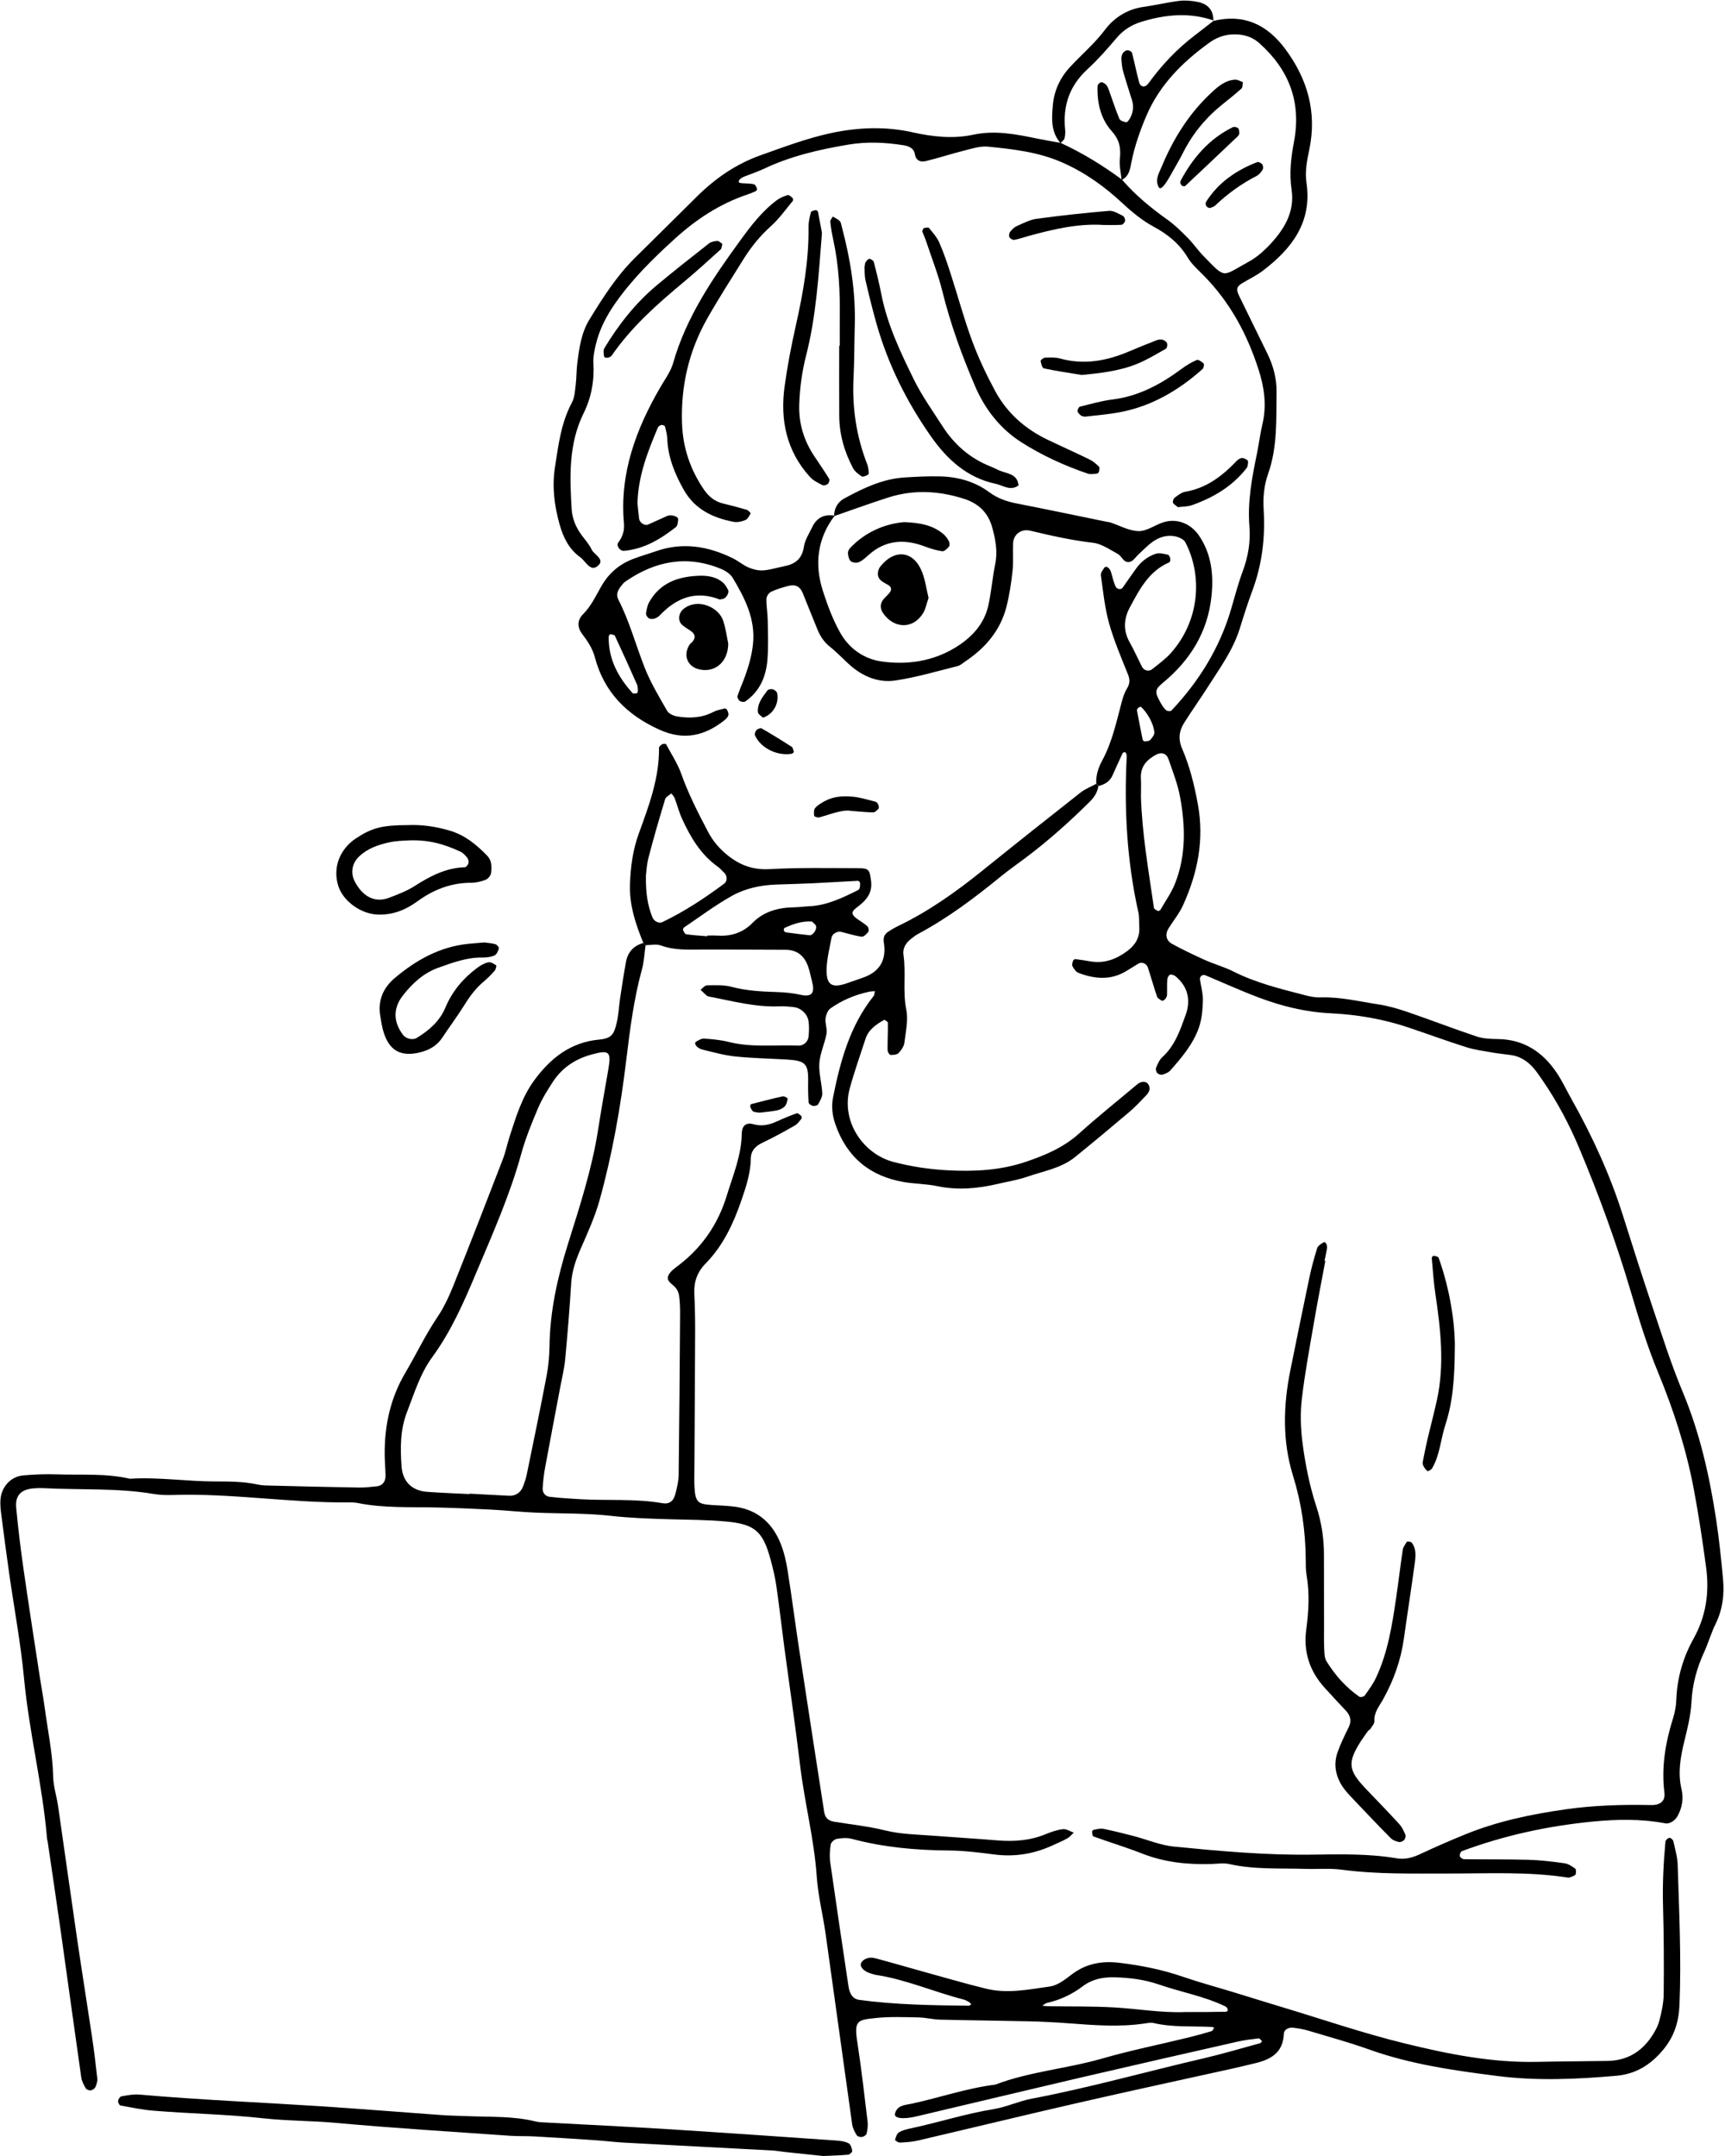 <?xml version="1.0" encoding="UTF-8"?>
<!DOCTYPE svg PUBLIC '-//W3C//DTD SVG 1.0//EN'
          'http://www.w3.org/TR/2001/REC-SVG-20010904/DTD/svg10.dtd'>
<svg data-name="レイヤー 2" height="761" preserveAspectRatio="xMidYMid meet" version="1.0" viewBox="-0.0 -0.2 608.6 760.8" width="609" xmlns="http://www.w3.org/2000/svg" xmlns:xlink="http://www.w3.org/1999/xlink" zoomAndPan="magnify"
><g data-name="ビジネスイラスト女性 画像"
  ><g id="change1_1"
    ><path d="M428.13,7.19c10.74-2.62,18.94,1.27,25.33,9.83,7.92,10.61,11.28,22.36,8.55,35.49-.81,3.9-1.6,7.77-1.01,11.74,2.06,13.93-5.15,23.28-15.38,31.07-2.27,1.73-4.92,2.97-7.38,4.46-1.93,1.17-2.12,2.18-.99,4.47,3.32,6.77,6.61,13.55,9.94,20.31,2.11,4.27,3.31,8.89,3.25,13.53-.13,9.67.35,19.47-2.95,28.82-1.47,4.16-1.87,8.38-1.6,12.73.59,9.8-.54,19.35-3.99,28.6-1.63,4.37-3.04,8.83-4.42,13.29-2.38,7.67-7.07,14.06-11.31,20.71-2.71,4.24-5.63,8.34-8.32,12.6-1.81,2.86-2.21,5.75-.73,9.17,2.69,6.26,4.31,12.81,5.55,19.61,2.3,12.63-.09,24.24-5.21,35.57-1.31,2.91-3.42,5.46-5.12,8.19-1.31,2.12-.96,4.31,1.28,5.53,3.77,2.06,7.65,3.91,11.57,5.67,3.27,1.46,6.79,2.42,9.98,4.03,8.1,4.08,16.82,6.18,25.5,8.43,1.72.45,3.55.79,5.32.73,6.92-.24,13.59,1.43,20.33,2.45,3.53.53,7.02,1.55,10.41,2.71,8.14,2.79,16.17,5.91,24.34,8.63,2.31.77,4.92.87,7.4.9,9.08.1,15.76,4.44,20.7,11.68,2.02,2.95,3.53,6.24,5.29,9.37,7.42,13.17,13.69,26.83,18.25,41.27,3.35,10.62,6.72,21.23,10.27,31.78,3.44,10.21,6.67,20.52,10.82,30.45,6.02,14.4,9.4,29.4,11.75,44.7,1.09,7.1,1.82,14.25,2.48,21.4.5,5.43-.16,10.7-2.63,15.73-1.58,3.21-2.55,6.72-4.05,9.98-2.59,5.61-4.15,11.37-4.47,17.61-.24,4.61-1.38,9.22-2.49,13.74-1.39,5.65-2.38,11.21-1.01,17.03.76,3.22.24,6.42-1.37,9.4-.85,1.57-2.76,2.92-4.35,2.62-8.55-1.62-17.15-1.45-25.75-.61-15.79,1.55-31.2,4.89-46.09,10.44-.42.16-.83,1.23-.7,1.73.12.48.96,1.08,1.49,1.09,7.55.11,15.11,0,22.66.21,4.29.12,8.58.64,12.83,1.23,1.33.18,2.61,1.09,3.76,1.89.35.24.26,1.24.2,1.88-.02.26-.47.56-.79.69-.65.26-1.37.68-2,.59-13.94-2.17-27.98-1.41-41.99-1.43-12.59-.02-25.17.33-37.72-1.34-4.25-.57-8.62-.17-12.93-.3-8.97-.28-17.98.3-26.85-1.7-2.04-.46-4.28-.08-6.42-.02-8.33.25-16.46-.59-24.32-3.67-5.67-2.22-11.51-3.99-17.24-6.06-.34-.12-.43-1.15-.47-1.77-.01-.21.49-.59.8-.64,1.05-.17,2.17-.48,3.18-.27,3.51.72,6.99,1.58,10.45,2.48,4.86,1.26,9.63,3.32,14.57,3.8,16.08,1.58,32.18,3.04,48.37,2.83,10.08-.13,20.15-.4,30.15,1.29,2.95.5,5.63-.24,8.33-1.51,5.2-2.44,10.48-4.74,15.8-6.91,11.39-4.65,23.29-7.13,35.46-8.86,10.03-1.43,20.03-1.72,30.11-1.51,3.32.07,5.14-1.4,4.78-4.35-1.13-9.11.39-17.82,3.1-26.45.64-2.04,1.03-4.22,1.1-6.35.28-7.71,2.38-14.93,6.1-21.59,4.4-7.89,5.6-16.28,4.43-25.03-1.24-9.26-2.62-18.51-4.35-27.68-2.67-14.15-7.05-27.77-12.57-41.11-3.84-9.28-6.82-18.94-9.66-28.59-5.09-17.25-11.25-34.08-18.21-50.65-3.5-8.33-7.67-16.22-12.76-23.66-1.01-1.48-2.01-2.99-3.16-4.36-2.14-2.55-4.78-4.35-8.16-4.84-2.13-.31-4.29-.49-6.41-.86-3.17-.56-6.4-.97-9.45-1.94-6.85-2.16-13.59-4.65-20.4-6.94-8.92-3-18.17-4.56-27.49-5.01-8.78-.42-17.07-2.46-25.17-5.51-6.38-2.4-12.6-5.23-18.89-7.87-1.09-.46-2.13.35-1.96,1.53.36,2.48,1.1,4.97,1.02,7.44-.1,3.19-.38,6.52-1.42,9.5-2.04,5.82-6.04,10.52-10.08,15.1-.66.75-1.8,1.2-2.81,1.48-.54.15-1.46-.18-1.84-.61-.38-.43-.57-1.38-.35-1.89.56-1.3,1.15-2.75,2.17-3.67,4.48-4.05,6.32-9.56,8.25-14.92,1.85-5.13.86-9.96-3.58-13.63-.5-.41-1.42-.73-1.96-.54-.47.16-.9,1.08-.95,1.69-.13,1.79-.02,3.59-.08,5.38-.04,1.22-1.38,2.49-2.02,2.01-.53-.4-1.31-.76-1.49-1.3-1.15-3.39-2.14-6.84-3.22-10.25-.47-1.48-2.12-2.18-3.38-1.45-1.55.9-3.05,1.91-4.6,2.81-5.44,3.16-11.03,2.57-16.58.44-.88-.34-1.58-1.42-2.09-2.32-.26-.47,0-1.3.19-1.92.08-.27.56-.64.81-.61,1.78.22,3.55.51,5.32.81,4.96.85,9.22-.81,13.1-3.72,2.75-2.06,4.37-4.73,4.16-8.3-.11-1.79.05-3.64-.34-5.38-4.03-18.01-5.02-36.24-4.11-54.62.02-.35,0-.73-.09-1.07-.07-.27-.26-.68-.44-.71-.29-.04-.8.1-.9.32-1.22,2.59-2.38,5.22-3.56,7.83-.97,2.15-2.74,3.24-4.96,3.75-.26-.25-.52-.51-.78-.77-.18-2.97.73-5.7,2.11-8.25,3.46-6.39,4.96-13.42,6.8-20.34.45-1.7.96-3.46,1.87-4.93,1.05-1.7,1.19-3.11.44-4.98-2.38-5.99-4.97-11.95-6.7-18.14-1.53-5.49-2.1-11.26-2.9-16.93-.12-.84.67-1.9,1.25-2.71.54-.76,1.78-.01,2.27,1.4.35,1.02.57,2.08.88,3.11.21.68.46,1.36.73,2.02.44,1.08,1.93,1.42,2.54.57,1.66-2.33,3.25-4.71,4.94-7.01,1.75-2.38,4.1-4.12,6.86-5.01,1.21-.39,2.75.06,4.1.34.92.2,1.29,2.41.5,2.75-7.14,3.08-10.44,9.54-13.83,15.83-2.15,3.98-2.45,8.15-.08,12.33,1.59,2.81,2.88,5.78,4.36,8.65.72,1.4,2.46,1.8,3.63.84,2.22-1.82,4.62-3.5,6.51-5.63,10.36-11.59,11.22-27.48,5.16-39.13-.54-1.04-2.23-1.81-3.53-2.09-2.95-.64-5.75.27-8.14,2-1.73,1.26-3.22,2.85-4.81,4.3-1.29,1.18-2.3,3.23-4.31,2.67-1.18-.33-1.87-2.14-3.06-2.78-2.82-1.52-5.7-3.58-8.73-3.93-7.53-.87-14.84-2.52-22.18-4.27-3.16-.75-5.9,1.29-6.03,4.41-.14,3.23.15,6.49-.19,9.69-.46,4.26-1.09,8.53-2.14,12.68-2.13,8.41-7.44,14.6-14.54,19.35-.89.6-1.75,1.41-2.74,1.66-7.31,1.81-14.58,3.99-22,5.08-5.85.86-11.34-1.36-15.87-5.34-2.43-2.13-4.62-4.55-7.15-6.55-2.07-1.64-3.41-3.66-4.38-6-1.77-4.31-3.49-8.64-5.24-12.95-.96-2.35-2.56-3.2-5.15-2.52-2.08.55-4.17,1.16-6.09,2.09-.78.38-1.58,1.64-1.59,2.52-.05,2.49.44,4.99.47,7.5.07,4.66.27,9.35-.11,13.99-.49,5.9-2.7,11.12-7.81,14.65-.43.29-1.45.17-1.91-.15-.48-.34-1-1.29-.84-1.76.78-2.37,1.82-4.65,2.67-7.01,1.34-3.71,2.41-7.45,2.81-11.45.88-8.81-2.9-16.09-7.15-23.22-.84-1.41-2.6-2.55-4.19-3.21-12.02-4.95-23.18-2.76-33.63,4.43-.58.4-1.08.96-1.51,1.53-1.13,1.46-2.03,3-1.05,4.91,3.95,7.69,6.15,16.06,9.31,24.05,2.09,5.3,5.07,10.26,7.93,15.22.59,1.03,2.3,1.77,3.61,1.97,4.31.69,8.58.52,12.61-1.58,1.25-.65,2.7-.91,4.08-1.26.24-.06.74.27.85.53.26.59.59,1.31.44,1.86-.17.63-.73,1.25-1.27,1.68-6.97,5.57-14.31,7.36-22.96,3.47-11.54-5.18-19.6-13.21-22.87-25.51-.87-3.28-2.59-5.78-4.53-8.36-1.74-2.31-1.73-4.85.3-6.88,2.88-2.88,4.52-6.46,6.46-9.86,2.6-4.58,6.31-7.79,11.17-9.66,2.68-1.03,5.45-1.81,8.16-2.76,9.44-3.3,18.43-1.77,27.14,2.51,1.93.95,3.61,2.43,5.57,3.26,1.59.67,3.45,1.12,5.15,1,2.48-.18,4.91-.99,7.38-1.46,3.87-.74,6.31-2.61,6.95-6.87.36-2.39,1.84-4.64,2.92-6.9,1.59-3.36,4.27-4.72,7.94-4.08-6.12,8.1-7.18,17.1-4.16,26.53,1.63,5.09,3.54,10.21,6.16,14.84,3.11,5.5,8.31,9.2,14.57,10.08,9.07,1.28,18.05-.05,25.97-4.87,5.58-3.39,10.18-8.12,11.69-14.83,1.09-4.87,1.46-9.91,2.46-14.8.9-4.41.06-8.59-1.06-12.74-1.41-5.21-4.78-8.52-10.06-10.19-8.82-2.8-17.63-3.27-26.47-.48-6.49,2.05-12.87,4.41-19.31,6.63.04-2.74,1.23-4.95,3.59-6.23,6.64-3.61,13.45-6.9,21.17-7.41,4.29-.28,8.6-.5,12.9-.38,6.23.18,12.11,1.86,17.17,5.61,2.99,2.21,6.28,3.29,9.87,3.99,10.56,2.05,21.09,4.28,31.64,6.43.35.07.72.07,1.06.18,3.38,1.1,6.76,3.06,10.15,3.09,2.99.03,5.92-2.33,9-3.21,4.67-1.33,9.4.62,12.22,4.74,4.51,6.59,5.25,14.07,4.42,21.67-1.35,12.39-7.42,22.27-16.95,30.18-3.12,2.59-3.16,3.33-.93,7.29.52.93,1.13,1.87,1.91,2.56.38.34,1.56.41,1.85.1,9.75-10.33,17.05-22.11,21.07-35.81,1.31-4.48,2.49-9.01,4.11-13.37,1.92-5.15,2.79-10.43,2.35-15.84-.71-8.73.91-17.16,2.65-25.61.72-3.51,1.15-7.09,1.97-10.58,1.54-6.53.6-12.93-1.38-19.09-3.99-12.44-10.05-23.77-19.34-33.18-2.01-2.04-4.26-4-5.7-6.42-2.89-4.84-7.07-8.19-11.82-10.75-4.18-2.26-7.71-5.16-11.15-8.36-6.33-5.9-13.24-10.87-21.3-14.41-8.44-3.71-17.31-4.69-26.22-5.58-2.75-.27-5.67.71-8.45,1.41-4.53,1.13-8.97,2.6-13.5,3.7-1.87.45-3.46-.15-3.85-2.53-.35-2.1-2.25-2.8-3.97-3.07-6.42-1.02-12.91-1.32-19.34-.25-10.29,1.72-20.44,4.04-29.95,8.55-2.27,1.07-4.67,1.85-7.01,2.78-1.55.62-2.37,1.79-1.61,2.13.59.26,1.34.18,2.02.24,1.06.1,2.17.03,3.16.35.47.15.77.99,1.01,1.57.08.19-.21.71-.45.83-.97.45-1.97.85-2.98,1.19-9.71,3.26-18.05,8.76-25.58,15.6-7.73,7.02-15.14,14.31-21.14,22.93-3.11,4.47-5.55,9.24-6.79,14.55-.48,2.06-.94,4.23-.82,6.31.38,6.25-.72,12.25-3.45,17.78-5.33,10.83-4.91,22.27-4.23,33.78.2,3.3,1.42,6.29,3.34,8.98,1.25,1.75,2.81,3.37,3.69,5.29.89,1.96,5.2,3.64,1.93,6.03-2.48,1.81-4.07-1.95-5.96-3.3-3.99-2.83-6.02-7.1-7.28-11.65-1.83-6.6-2.68-13.18-1.59-20.18,1.21-7.85,2.16-15.59,5.98-22.74.97-1.81,1.06-4.15,1.33-6.27.31-2.49.24-5.03.55-7.52.67-5.35,1.4-10.77,4.28-15.46,4.69-7.65,9.51-15.25,15.93-21.63,7.38-7.33,14.78-14.66,22.19-21.96,6.47-6.37,13.71-11.35,22.44-14.45,8.14-2.88,16.19-5.94,24.64-7.76,9.58-2.06,19.3-2.43,28.87-.29,7.14,1.6,14.27,2.37,21.36.86,7.68-1.64,14.98-.22,22.38,1.31,2.8.58,5.63,1.04,8.44,1.55l.15.05c7.64,3.55,14.81,7.91,21.57,12.93,4.69,5.43,10.16,9.95,16,14.1,2.59,1.84,4.91,4.12,7.16,6.39,2.01,2.03,3.63,4.44,5.63,6.48,8.04,8.24,6.3,7.27,16.03,1.95,2.48-1.36,4.75-3.28,6.73-5.31,5.4-5.55,9.54-11.92,8.32-20.05-.88-5.82-.19-11.41.86-17,2.61-13.93-1.74-25.3-12.16-34.64-2.88-2.58-6.13-3.36-9.9-3.14-3.02.17-5.69,1.34-7.95,2.98-9.39,6.8-17.45,14.82-22.11,25.73-2.25,5.28-4.14,10.66-5.26,16.32-.47,2.38-.79,5.05-3.48,6.32-.23-2.49-.87-5.02-.61-7.46.4-3.75-.09-6.69-2.84-9.74-3.94-4.38-5.25-10.07-5.03-15.98.02-.48.8-1.27,1.28-1.31.57-.05,1.32.44,1.76.92.47.5.73,1.22.97,1.89,1.22,3.36,2.3,6.77,3.67,10.06.28.67,1.58,1.11,2.46,1.24.38.06,1.03-.9,1.36-1.51,1.05-1.97,1.32-4.07.66-6.24-1.05-3.42-2.19-6.82-3.16-10.27-.38-1.36-.49-2.81-.58-4.23-.04-.69.09-1.5.45-2.06.33-.52,1.05-1.06,1.63-1.1.55-.04,1.53.46,1.65.9.91,3.42,1.57,6.91,2.49,10.34.49,1.83,2.13,2.07,3.25.53,4.67-6.43,10.04-12.16,16.37-16.98,2.27-1.73,4.51-3.49,6.76-5.24,0,0-.13.13-.13.13ZM402.57,280.86c.4,13.22,2.71,26.23,4.59,39.29.06.44.88.84,1.42,1.11.18.09.74-.18.88-.43,1.77-3.07,3.87-6.01,5.16-9.28,3.93-9.96,3.65-20.31,1.75-30.6-.83-4.52-2.57-8.89-4.07-13.26-.71-2.07-2.51-2.56-4.29-1.62-3.37,1.79-5.66,4.22-5.45,8.35.11,2.14.02,4.28.02,6.43ZM225.03,243.46c-.09-.7-.03-1.46-.31-2.08-2.56-5.77-5.15-11.52-7.82-17.23-.17-.37-1.1-.45-1.69-.52-.13-.02-.48.56-.49.87-.14,7.85,3.32,14.22,8.41,19.86.26.29,1.1.14,1.65.05.13-.02.17-.61.25-.94ZM402.54,249.17c-.31.13-.67.19-.9.4-.24.22-.52.62-.47.89.63,3.46,1.31,6.91,2.02,10.36.05.25.48.62.7.6.67-.06,1.55-.07,1.93-.49.69-.75,1.56-1.81,1.49-2.68-.22-3.04-2.5-7.03-4.77-9.08Z"
      /><path d="M227.74,333.35c-.41,2.84-.53,5.75-1.28,8.49-2.85,10.43-4.23,21.07-5.51,31.77-2.02,16.76-4.91,33.4-9.44,49.67-1.63,5.84-4.17,11.46-6.62,17.04-1.75,3.99-3.14,7.95-3.41,12.36-.55,8.95-1.29,17.9-2.12,26.83-.3,3.2-1.09,6.35-1.69,9.52-1.79,9.51-3.62,19.01-5.37,28.53-.45,2.45-.76,4.95-.89,7.44-.08,1.57.94,2.82,2.5,3,3.57.41,7.16.63,10.74.84,9.68.56,19.43-.27,29.06,1.41,2.45.43,3.96-.79,4.59-3.43.5-2.09,1.08-4.22,1.11-6.34.24-19.03.38-38.06.51-57.09.01-2.15-.08-4.32-.36-6.45-.13-.99-.64-2.08-1.31-2.83-1.14-1.3-3.37-2.23-2.46-4.24.67-1.47,2.32-2.58,3.7-3.64,8.26-6.35,13.85-14.54,16.88-24.45,2.2-7.19,5.2-14.17,5.31-21.9.04-2.61,1.32-4.17,4.16-3.36,3.01.85,5.64.19,8.33-1.04,2.27-1.04,4.59-2,6.95-2.83.38-.13,1.13.56,1.59,1,.17.17.15.81-.03,1.02-.68.82-1.34,1.78-2.23,2.28-3.74,2.12-7.5,4.23-11.39,6.06-2.53,1.19-4.13,2.79-4.18,5.65-.09,5.12-1.66,9.9-3.3,14.66-2.83,8.21-6.45,16.03-12.63,22.32-3,3.05-4.21,6.53-4.01,10.71.2,4.31.3,8.62.29,12.93-.05,16.16-.17,32.32-.26,48.49-.01,2.16-.08,4.32.01,6.47.25,5.88,1.41,6.32,6.2,6.65,2.87.2,5.76.23,8.6.67,7.83,1.22,12.9,5.98,15.71,13.14,1.17,2.98,1.89,6.18,2.39,9.35,1.46,9.21,2.65,18.47,4.05,27.7,2.91,19.16,5.88,38.31,8.85,57.46.32,2.09,1.46,3.1,3.51,3.44,6.01.97,12.1,1.61,17.98,3.06,5.67,1.4,11.4,1.44,17.12,1.88,7.52.58,15.06,1.03,22.58,1.65,5.82.47,11.48.07,16.95-2.19,1.97-.81,4.06-1.54,6.15-1.78,1.2-.14,2.53.78,3.8,1.23-.74.68-1.39,1.52-2.25,2.01-1.56.88-3.24,1.56-4.86,2.32-6.67,3.13-13.6,4.33-20.97,3.37-5.34-.69-10.72-1.36-16.09-1.4-11.56-.09-22.95-1.11-34.15-4.1-1.66-.45-3.58-.3-5.31,0-.84.15-2.04,1.2-2.16,1.98-.33,2.1-.45,4.31-.15,6.41,2.07,14.57,4.25,29.12,6.43,43.68.42,2.84,1.67,4.45,3.69,4.73,12.84,1.76,25.77,1.92,38.69,2.08.32,0,.64-.31.95-.47-.23-.26-.41-.61-.7-.77-.62-.36-1.26-.75-1.94-.93-10.42-2.66-20.34-7.08-31.05-8.72-.7-.11-1.38-.4-2.07-.6-2.23-.65-3.75-2.43-3.09-3.65.7-1.3,2.67-2.19,4.7-1.67,5.21,1.34,10.38,2.88,15.57,4.32,7.94,2.19,15.85,4.53,23.85,6.49,7.51,1.84,15.06.25,22.49-.79,2.64-.37,5.24-2.35,7.47-4.08,5.18-4.02,10.78-5.05,17.24-4.26,7.53.93,14.85,2.37,22.03,4.84,6.11,2.1,12.37,3.78,18.56,5.67,5.49,1.68,10.97,3.41,16.47,5.06,14.44,4.35,28.75,9.26,43.37,12.84,15.33,3.76,30.88,6.88,46.85,6.53,8.27-.18,16.54-.2,24.81-.33,6.61-.1,11.76-3.01,15.44-8.42,1.19-1.75,2.31-3.7,2.84-5.72.82-3.1,1.52-6.34,1.55-9.53.11-10.41.06-20.83-.24-31.24-.21-7.53.18-15.02.86-22.5.05-.51.85-1.23,1.38-1.32.41-.06,1.28.65,1.39,1.14.63,2.79,1.47,5.6,1.55,8.43.5,16.52,1.33,33.03.63,49.56-.26,6-1.94,11.14-5.85,15.78-4.38,5.21-9.54,8.45-16.44,9.06-14,1.23-28.04,1.85-41.96.08-15.3-1.94-30.61-4.1-45.28-9.35-7.1-2.53-14.38-4.53-21.61-6.69-1.71-.51-3.5-.8-5.28-.99-1.57-.16-3.16.62-3.22,2.16-.27,6.79-4.77,9.13-10.42,10.43-2.45.57-4.89,1.19-7.35,1.74-18.24,4.04-36.5,7.97-54.71,12.14-18.91,4.33-37.76,8.92-56.65,13.33-2.07.48-4.24.63-6.37.73-.58.03-1.76-.8-1.72-.96.27-.94.61-2.15,1.34-2.62,1.17-.74,2.63-1.1,4.02-1.4,9.84-2.08,19.42-5.21,29.38-6.82,4.58-.74,8.93-2.83,13.5-3.7,20.49-3.88,40.56-9.58,60.85-14.28,6.63-1.54,13.16-3.5,19.73-5.29.28-.08.49-.45.73-.69-.41-.36-.86-1.05-1.22-1.01-2.5.29-5.01.59-7.46,1.15-18.57,4.21-37.14,8.43-55.68,12.75-19.25,4.49-38.46,9.1-57.69,13.64-4.76,1.12-7.94.65-7.53-.97.78-3.09,3.63-3.03,6.01-3.55,9.82-2.14,19.38-5.46,29.4-6.71,12.17-4.63,25.23-5.6,37.68-9.19,10-2.88,20.24-4.94,30.36-7.41,2.79-.68,5.56-1.44,8.31-2.27.4-.12.62-.81.92-1.24-.35-.09-.69-.24-1.04-.25-6.81-.34-13.67.2-20.4-1.38-1-.23-2.15.03-3.21.18-8.97,1.33-17.93.58-26.9-.09-4.66-.35-9.33-.58-14-.69-10.43-.24-20.86-.33-31.29-.59-2.5-.06-4.98-.73-7.47-.78-5.01-.09-10.07-.32-15.03.2-6.71.71-7.83.78-6.59,8.83,1.43,9.22,2.47,18.51,3.59,27.78.17,1.37-.05,2.84-.36,4.2-.12.51-.99,1.06-1.6,1.17-.59.1-1.6-.15-1.86-.58-.72-1.19-1.44-2.52-1.63-3.87-3.16-22.39-6.21-44.8-9.37-67.2-.95-6.75-2.67-13.43-3.13-20.21-.91-13.3-4.33-26.19-5.89-39.38-1.65-13.91-3.72-27.77-5.57-41.65-.95-7.11-1.74-14.25-2.77-21.35-.46-3.19-1.21-6.36-2.06-9.48-2.67-9.87-5.46-12.49-15.49-13.44-6.79-.64-13.65-.61-20.48-.82-6.82-.21-13.6-.43-20.42-1.2-8.91-1.01-17.96-.74-26.94-1.15-5.02-.22-10.03-.77-15.05-1.03-6.46-.34-12.92-.61-19.39-.77-9.34-.23-18.72.29-27.97-1.58-1.05-.21-2.15-.22-3.23-.21-20.88.19-41.59-3.33-62.49-2.61-2.15.07-4.34-.04-6.46-.4-12.85-2.14-25.84-1.34-38.76-2.02-1.07-.06-2.16-.01-3.23.06-4.55.3-6.76,2.43-6.36,6.8.66,7.14,1.53,14.27,2.54,21.37,1.83,12.79,3.83,25.55,5.78,38.32.54,3.55,1.22,7.07,1.7,10.63,1.09,8.18,2.83,16.27,3.03,24.58.08,3.54,1.25,7.04,1.76,10.58,2.27,15.63,4.43,31.28,6.72,46.91,1.66,11.36,3.5,22.7,5.19,34.06.74,4.97,1.36,9.97,1.9,14.96.11,1-.24,2.12-.66,3.07-.24.54-1.01,1.07-1.6,1.16-.58.08-1.54-.25-1.8-.7-.7-1.21-1.41-2.54-1.6-3.9-2.44-17.05-4.77-34.12-7.18-51.18-1.51-10.66-3.11-21.32-4.67-31.97-.05-.35-.19-.7-.22-1.06-1.59-18.98-6.32-37.5-8.11-56.48-1.18-12.5-3.52-24.89-5.29-37.33-1.01-7.11-1.94-14.22-2.85-21.34-.18-1.42-.28-2.87-.2-4.3.23-4.56,3.55-8.33,8.01-8.73,3.93-.35,7.91-.51,11.86-.37,8.61.31,17.29-.44,25.8,1.54,10.08-.63,20.1.95,30.16.96,5.05,0,10.06,0,15.03,1.1,1.74.38,3.58.33,5.37.38,10.07.25,20.14.5,30.21.67,2.14.04,4.3-.21,6.44-.44,1.92-.21,3.07-1.64,3.04-3.74-.04-2.51-.29-5.02-.3-7.54-.07-10.24,2-19.82,7.31-28.82,3.82-6.48,7.04-13.3,11.28-19.58,2.39-3.54,4.22-7.54,5.81-11.52,5.87-14.66,11.58-29.38,17.26-44.11,1.03-2.67,1.59-5.51,2.47-8.23,2.22-6.83,4.28-13.72,8.61-19.66,5.75-7.87,12.87-13.5,22.92-14.43,4.37-.41,5.28-1.77,6.26-6.05.64-2.79.75-5.69,1.17-8.54.64-4.26,1.29-8.52,2.06-12.76.63-3.48,2.67-5.81,6.17-6.75l.77.74ZM165.61,527.03c0-.05,0-.1,0-.15,4.65.25,9.31.52,13.97.74,2.29.11,4.11-1.13,4.95-3.37.5-1.34.98-2.7,1.26-4.1,2.38-11.59,4.79-23.16,7-34.78.67-3.5.98-7.11,1.04-10.67.18-12.32,2.83-24.17,6.49-35.85,4.18-13.34,8.52-26.63,10.68-40.51,1.1-7.07,2.36-14.12,3.59-21.18,1.1-6.31.3-6.93-5.78-5.28-5.82,1.57-10.49,4.64-13.77,9.65-1.95,2.99-3.87,6.06-5.26,9.33-2.24,5.28-4.43,10.64-5.94,16.15-4.01,14.58-10.16,28.33-15.99,42.19-4.3,10.22-8.76,20.41-15.4,29.49-4.26,5.82-6.36,12.79-8.94,19.46-2.4,6.2-2.37,12.66-1.9,19.12.39,5.37,3.67,8.56,8.96,8.96,5.01.38,10.03.54,15.05.8ZM418.05,709.81c2.51,0,5.02.01,7.53,0,2.15-.02,4.3-.11,6.45-.09,1.05,0,1.44-.31,1.05-1.17-.13-.3-.43-.59-.72-.74-7.46-3.6-15.63-5.02-23.39-7.7-5.18-1.79-10.4-2.43-15.82-2.56-4.13-.1-7.84.69-11.12,3.17-3.78,2.85-7.95,4.81-12.57,5.86-.61.14-1.14.65-1.7.98.68.07,1.37.19,2.05.2,7.89.13,15.79-.03,23.65.44,8.19.49,16.33,1.92,24.58,1.62Z"
      /><path d="M387.56,277.16c-.32,2.24-1.5,4.01-3.06,5.56-7.16,7.09-14.65,13.8-22.72,19.85-2.87,2.16-5.83,4.21-8.61,6.48-9.2,7.51-18.65,14.64-29.15,20.26-.94.5-1.81,1.18-2.65,1.85-1.79,1.43-2.95,3.29-2.61,5.6.94,6.39-.32,12.84.99,19.29.75,3.71-.18,7.81-.67,11.7-.16,1.3-1.1,2.68-2.06,3.65-.59.6-1.9.71-2.86.65-.39-.02-1-1.09-1.01-1.68-.03-3.21.15-6.42.11-9.64,0-.37-1.12-1.15-1.33-1.03-2.83,1.6-5.51,3.41-6.58,6.72-1.88,5.81-3.95,11.56-5.55,17.45-3.21,11.75,4.89,23.19,15.38,25.94,6.26,1.64,12.62,2.61,19.14,2.96,9.41.51,18.65.04,27.62-2.99,6.82-2.3,13.34-5.06,18.84-10.02,6.66-6,13.69-11.6,20.56-17.38,1.31-1.11,3.09-1.11,3.8-.01.95,1.46.38,2.77-.61,3.83-1.96,2.09-3.94,4.2-6.13,6.05-6.3,5.35-12.65,10.64-19.07,15.84-4.89,3.96-11.1,4.95-16.84,6.93-3.37,1.16-6.95,1.73-10.44,2.55-7.07,1.66-14.15,2.3-21.38.79-3.85-.81-7.88-.78-11.77-1.44-12.03-2.06-20.16-8.79-24.19-20.42-1.09-3.16-1.43-6.34-.79-9.55,2.56-12.75,5.94-25.19,14.28-35.64.35-.43.32-1.16.47-1.75-.64.06-1.3.05-1.93.18-4.98,1.05-9.63,2.98-13.76,5.91-.97.69-1.6,2.35-1.73,3.63-.18,1.75.66,3.63.35,5.32-.64,3.49-2.28,6.86-2.53,10.34-.25,3.5.86,7.07,1.03,10.63.06,1.29-.77,2.69-1.44,3.9-.24.43-1.26.69-1.85.58-.58-.1-1.48-.72-1.52-1.17-.19-2.48-.22-4.97-.18-7.46.11-6.21-.95-7.35-7.47-7.73-6.09-.35-12.2-.46-18.26-1.09-3.9-.41-7.73-1.48-11.56-2.42-2.02-.49-3.2-2.22-2.24-2.8.87-.53,1.93-1.15,2.86-1.08,2.86.2,5.77.46,8.55,1.16,8.16,2.07,16.46.97,24.69,1.31,1.86.08,3.44-1.41,3.6-3.29.15-1.77.24-3.59-.03-5.33-.39-2.54-2.61-4.61-5.07-4.94-1.77-.23-3.58-.36-5.37-.29-8.38.33-16.39-1.87-24.5-3.41-.35-.07-.74-.16-1-.38-.75-.65-1.45-1.37-2.17-2.06.75-.55,1.5-1.56,2.27-1.57,2.86-.04,5.85-.21,8.57.51,5.29,1.41,10.61,1.69,16.01,1.86,2.86.09,5.76.37,8.55.99,4.1.9,4.97-.88,3.94-4.77-.46-1.74-.78-3.52-1.37-5.21-1.32-3.74-3.82-5.92-8.02-5.92-9.69,0-19.39-.12-29.08-.09-5.02.01-10.02.36-14.91-1.45-1.58-.58-3.56-.09-5.36-.08l-.77-.74c-2.74-6.67-5.01-13.39-4.74-20.82.22-6.17,1-12.06,3.14-17.92,3.56-9.76,7.24-19.56,7.11-30.22,0-.28.32-.6.56-.82.24-.22.56-.43.87-.5.34-.07.95-.09,1.04.07,1.85,3.46,4.07,6.8,5.37,10.46,2.54,7.15,5.97,13.85,9.49,20.53,1.69,3.21,3.98,5.9,6.85,8.21,4.39,3.53,8.98,5.24,14.85,4.91,10.39-.58,20.83-.35,31.25-.34,3.9,0,4,.65,4.53,4.26.69,4.75-1.89,7.27-5.19,9.76-1.97,1.49-1.72,2.46.47,3.99,1.17.82,2.43,1.54,3.47,2.51.4.37.6,1.55.32,1.92-.58.77-1.63,1.84-2.35,1.74-2.47-.33-4.87-1.13-7.3-1.72-1.28-.31-3.09.71-3.33,2-.65,3.51-1.55,7.02-1.73,10.56-.31,6.23,1.7,7.55,7.49,5.47,1.69-.6,3.38-1.19,5.09-1.77q9.14-3.07,7.59-12.53c-.26-1.6.18-2.84,1.47-3.7,1.19-.8,2.45-1.53,3.74-2.15,10.74-5.19,20.37-12.04,29.62-19.5,11.47-9.25,23.01-18.41,34.59-27.51,1.64-1.29,3.69-2.07,5.55-3.09.25.26.51.51.78.77ZM227.86,308.88c-.1,6.43.68,10.63,2.31,14.67.54,1.34,2.27,2.23,3.47,1.65,7.78-3.71,14.93-8.45,21.84-13.57,1.14-.84,1.13-2.73.07-3.78-.76-.75-1.47-1.59-2.33-2.21-6.07-4.32-9.68-10.47-12.67-17.05-1.03-2.27-1.64-4.74-2.52-7.08-.24-.64-.79-1.16-1.19-1.74-.76.67-1.95,1.21-2.2,2.04-2.07,6.84-4.08,13.71-5.87,20.64-.71,2.75-.81,5.65-.92,6.43ZM249.5,330.2c0-.09.01-.17.02-.26,1.07,0,2.15-.06,3.22.01,4.88.34,9.18-.84,12.71-4.45,4.01-4.09,9.11-5.43,14.67-5.53,1.79-.03,3.57-.29,5.35-.37,6.25-.27,11.7-2.96,17.14-5.64.3-.15.62-.49.69-.79.14-.61.19-1.27.11-1.9-.03-.25-.5-.66-.75-.65-5.33.27-10.66.62-15.99.87-4.29.2-8.58.29-12.87.45-5.43.2-10.79,1.33-15.46,3.92-5.91,3.28-11.35,7.39-16.98,11.18-.25.17-.5.73-.4.94.26.57.66,1.44,1.1,1.5,2.46.35,4.96.5,7.44.71ZM286.48,324.99c-3.81-.22-6.75.94-9.65,2.22-.21.09-.38.65-.3.91.09.29.46.65.75.69,2.78.38,5.56.73,8.34,1.02.98.1,2.47-1.62,2.32-3.06-.08-.74-1.11-1.38-1.46-1.77Z"
      /><path d="M467.66,444.73c-1.31,7.04-2.7,14.07-3.91,21.13-1.58,9.18-3.3,18.36-4.39,27.6-.58,4.93-.43,10.06.18,14.99.98,7.81,2.52,15.56,4.98,23.08,1.8,5.5,2.65,11.15,2.65,16.94,0,8.61.02,17.22.03,25.83,0,2.51-.06,5.03.07,7.53.07,1.42.09,3.05.79,4.19,3.03,4.91,6.82,9.2,11.59,12.51.39.27,1.61.02,1.89-.38,1.45-2.02,2.94-4.07,4-6.31,4.18-8.88,5.67-18.47,7.09-28.06.84-5.68,1.49-11.38,2.35-17.06.15-.99.86-1.91,1.4-2.8.11-.18.66-.16.98-.1.31.05.69.19.86.43,1.62,2.23,1.32,4.8.99,7.24-1.2,8.88-2.6,17.73-3.84,26.6-1.06,7.56-3.58,14.6-7.26,21.25-1.37,2.48-3.33,4.68-3.15,7.86.05.88-.88,1.83-1.42,2.71-.18.29-.6.42-.81.7-8.23,11.23-7.27,13.66-.02,21.21,3.73,3.88,7.47,7.75,11.1,11.73.93,1.03,1.56,2.39,2.09,3.69.21.5-.04,1.45-.43,1.87-.41.45-1.31.82-1.87.69-1.01-.23-2.15-.63-2.85-1.34-4.53-4.58-8.97-9.26-13.4-13.93-1.23-1.3-2.49-2.62-3.49-4.09-2.55-3.77-3.41-7.95-1.89-12.29,1.06-3.03,2.51-5.93,3.92-8.83,1.1-2.26.66-4.11-.99-5.86-2.46-2.61-4.9-5.25-7.32-7.9-5.42-5.9-7.74-12.78-6.65-20.78.87-6.41,1.2-12.82.09-19.26-.3-1.76-.27-3.58-.28-5.37-.08-10.09-1.48-19.91-4.5-29.63-3.79-12.21-3.45-24.75-.92-37.23,2.21-10.89,4.41-21.79,6.71-32.67.74-3.5,1.68-6.97,2.76-10.39.26-.83,1.34-1.51,2.19-2,.74-.42,1.49.85,1.25,2.24-.24,1.41-.57,2.81-.86,4.21.09.02.19.03.28.05Z"
      /><path d="M290.53,760.62c-4.52-.47-9.17-.96-13.81-1.45-1.43-.15-2.85-.44-4.28-.51-17.58-.94-35.17-1.84-52.75-2.8-3.23-.18-6.44-.61-9.67-.82-7.17-.48-14.33-.94-21.5-1.34-2.87-.16-5.76-.03-8.63-.23-20.45-1.44-40.91-2.68-61.32-4.54-8.61-.79-17.26-.69-25.79-1.63-12.89-1.42-25.83-1.63-38.72-2.68-3.92-.32-7.81-1.13-11.69-1.85-.38-.07-.88-1.12-.81-1.64.09-.59.69-1.5,1.18-1.58,2.09-.36,4.25-.8,6.33-.62,21.11,1.87,42.29,2.72,63.44,4.09,14.34.93,28.66,2.1,43,3.13,3.23.23,6.46.28,9.7.41,7.9.31,15.84-.07,23.62,1.84,1.04.26,2.14.31,3.21.36,14.35.78,28.72,1.45,43.06,2.35,20.08,1.26,40.14,2.67,60.21,4.06,1.41.1,2.93.33,4.13.98.71.39,1.09,1.71,1.24,2.67.06.38-.87,1.27-1.41,1.32-2.85.26-5.72.33-8.73.47Z"
      /><path d="M224.89,177.52c.18,1.77.33,3.55.56,5.32.19,1.42,1.95,2.59,3.16,2.07,2.3-.99,4.55-2.09,6.85-3.09,1.19-.52,3.77.2,3.76,1.09,0,1-.16,2.41-.82,2.92-5.42,4.22-11.22,7.74-18.31,8.35-1.37.12-2.82-1.8-1.99-2.93,1.56-2.1,2.23-4.17,1.99-6.89-1.54-17.53,4.26-33.14,12.9-47.98,1.61-2.77,3.62-5.47,4.48-8.49,4.63-16.21,13.92-29.82,23.65-43.19,3.8-5.22,7.73-10.39,12.99-14.29,1.11-.82,2.47-1.37,3.8-1.77.43-.13,1.19.57,1.69,1.01.2.18.28.83.12,1.02-2.51,3.01-4.8,6.29-7.7,8.89-3.8,3.41-6.94,7.26-9.61,11.52-4.37,6.99-8.83,13.94-12.9,21.11-6.52,11.5-9.39,23.94-8.9,37.17.31,8.5,2.92,16.16,7.69,23.16,1.68,2.46,3.8,4.25,6.78,4.96,2.79.67,5.57,1.39,8.32,2.21.58.17,1.48,1.14,1.4,1.29-.47.89-1.05,2.02-1.88,2.36-1.27.52-2.85.86-4.17.6-7.28-1.42-13.62-4.4-17.49-11.22-3.22-5.68-5.63-11.58-5.88-18.22-.05-1.4-.45-2.79-.77-4.17-.05-.24-.5-.47-.8-.54-.29-.07-.67,0-.94.14-.3.16-.65.41-.78.71-3.65,8.62-7.03,17.31-7.21,26.89Z"
      /><path d="M143.88,290.96c5.06-.22,9.97.54,14.82,1.98,5.35,1.59,9.44,4.99,13.18,8.88,1.6,1.66,1.61,3.98,1.31,6.09-.13.88-1.05,2.01-1.88,2.34-1.62.63-3.44,1.06-5.18,1.06-7.1,0-13.32,2.46-18.94,6.56-4.18,3.05-8.7,4.84-13.95,4.67-5.93-.2-12.21-4.67-13.95-10.07-2.04-6.34.4-12.96,6.21-16.82,5.65-3.74,9.28-4.67,18.37-4.69ZM142.89,296.41c-.66.07-3.21.1-5.65.64-3.86.85-7.59,2.13-10.58,4.95-2.49,2.35-3.18,5.74-1.58,8.82.49.95,1.07,1.88,1.73,2.71,2.8,3.49,6.42,4.61,10.53,3.03,3.01-1.16,6.09-2.32,8.79-4.04,5.5-3.52,11.11-6.48,17.83-6.69.47-.01,1.15-.91,1.29-1.5.14-.58-.12-1.44-.51-1.92-.66-.82-1.46-1.67-2.39-2.1-5.58-2.55-11.34-4.45-19.46-3.88Z"
      /><path d="M170.8,332.37c1.14.16,2.59.25,3.95.63.53.15,1.31,1.09,1.21,1.46-.26.92-.77,2.13-1.52,2.48-1.25.57-2.78.77-4.18.75-5.53-.11-10.58,1.79-15.64,3.59-5.25,1.87-9.23,5.55-12.55,9.82-3.56,4.57-3.35,9.36.05,13.88,1.05,1.4,3.44,1.94,4.83,1.09,4.36-2.66,8.12-5.89,10.15-10.76,2.42-5.78,6.35-10.38,11.34-14.07,1.13-.83,2.46-1.59,3.81-1.86.83-.17,1.94.52,2.76,1.07.18.12-.13,1.44-.55,1.92-1.17,1.34-2.44,2.62-3.8,3.76-2.8,2.33-4.91,5.16-6.82,8.24-2.46,3.95-5.26,7.68-7.83,11.56-1.9,2.88-4.59,4.41-7.85,5.22-6.86,1.71-11.04-.65-13.01-7.53-.49-1.71-.75-3.5-1.05-5.26-.94-5.47,1.01-9.97,5.1-13.42,7.52-6.35,15.89-11.05,25.93-12.08,1.78-.18,3.58-.3,5.67-.48Z"
      /><path d="M325.36,81.45c.27-.57.36-1.09.57-1.14.61-.14,1.59-.37,1.83-.08,1.34,1.65,2.83,3.3,3.66,5.21,1.58,3.61,2.84,7.37,4.05,11.13,2.54,7.85,4.68,15.85,7.55,23.59,2.24,6.04,5.03,11.92,8.09,17.6,4.21,7.81,10.65,13.47,18.68,17.29,4.87,2.32,9.79,4.52,14.64,6.89,1.25.61,2.37,1.58,3.36,2.57.31.3.08,1.24-.07,1.85-.06.26-.54.59-.84.6-1.06.06-2.23.26-3.19-.07-8.19-2.79-16.1-6.43-23.34-11.04-7.35-4.68-12.79-11.58-16.27-19.67-4.68-10.89-8.72-22.01-11.58-33.56-1.46-5.9-3.72-11.61-5.64-17.39-.45-1.35-1.03-2.65-1.48-3.79Z"
      /><path d="M289.99,82c-1.19,15.13-2.04,29.44-5.63,43.41-1.43,5.57-2.17,11.21-2.38,16.99-.24,6.75,1.57,12.73,5.24,18.27,1.78,2.69,3.62,5.33,5.31,8.08.24.39-.04,1.42-.42,1.77-.44.41-1.45.73-1.91.49-1.56-.8-3.26-1.61-4.41-2.87-8.34-9.15-10.61-20.14-8.98-32.03.97-7.1,2.33-14.16,3.9-21.15,2.6-11.58,4.7-23.19,4.54-35.12-.02-1.74.42-3.51.86-5.21.09-.36,1.07-.56,1.67-.68.23-.05.74.3.79.54.56,2.76,1.05,5.52,1.42,7.51Z"
      /><path d="M305.04,93.92c.17-.88.14-1.32.33-1.57.38-.49.91-1.23,1.35-1.21.56.03,1.44.61,1.57,1.12.99,3.8,1.92,7.62,2.68,11.47,2.1,10.65,6.72,20.36,11.45,29.97,2.83,5.75,6.61,11.05,10.09,16.47,4.17,6.5,9.75,11.39,17.01,14.25,1,.39,1.96.9,2.93,1.34,2.72,1.24,6.53,1.07,6.91,5.34-2.87,2.1-5.45-.02-8.12-.59-10.11-2.15-17.15-8.69-22.8-16.74-8.47-12.09-15.04-25.19-19.11-39.44-1.47-5.15-2.75-10.36-3.96-15.58-.4-1.72-.28-3.55-.36-4.81Z"
      /><path d="M296.28,121.82c0-3.23-.04-6.45,0-9.68.13-9.33-.3-18.61-2.31-27.76-.46-2.09-.82-4.22-1.04-6.35-.06-.57.57-1.2.88-1.81.84.52,1.8.92,2.47,1.6.45.46.52,1.31.71,2,3.06,11.47,4.94,23.08,4.58,35-.18,6.09-.13,12.19-.43,18.27-.53,10.54.98,20.71,4.83,30.54.38.96.46,2.05.57,3.1.03.25-.35.68-.64.79-.61.24-1.52.66-1.88.4-1.14-.8-2.41-1.7-3.04-2.88-3.08-5.77-4.85-11.95-4.89-18.52-.06-8.24-.01-16.48-.01-24.72.07,0,.13,0,.2,0Z"
      /><path d="M374.11,50.21c-3.37-3.93-3.03-8.67-2.63-13.28.44-5.11,2.55-9.69,6.05-13.46,4.11-4.42,8.7-8.31,12.41-13.23,3.19-4.23,7.88-7.22,13.56-8.01,4.24-.59,8.42-1.61,12.67-2.13,2.09-.26,4.31-.03,6.39.37,3.57.69,5.67,2.86,5.57,6.71l.13-.13c-8.52-2.97-16.99-2.15-25.42.41-3.52,1.07-6.45,2.89-8.88,5.76-3.24,3.83-6.58,7.63-10.26,11.01-6.34,5.82-8.74,12.89-7.88,21.28.11,1.04.04,2.15-.23,3.14-.16.6-.87,1.06-1.34,1.59l-.15-.05Z"
      /><path d="M513.37,474.75c-.06,11.8-.77,19.97-3.36,27.88-1.66,5.08-1.9,10.59-4.67,15.31-.3.51-1.49,1.12-1.64.99-.67-.59-1.28-1.38-1.59-2.22-.22-.61,0-1.42.14-2.11.49-2.45.98-4.91,1.56-7.34,1.06-4.52,2.28-9,3.26-13.54,2.7-12.47,1.28-24.89-.57-37.31-.63-4.21-.9-8.48-1.28-12.72-.02-.25.48-.79.66-.76.62.11,1.6.28,1.75.67,4.02,11.21,5.71,22.81,5.75,31.14Z"
      /><path d="M256.91,226.94c-.07,6.73-4.95,10.37-10.33,9.05-4.23-1.04-5.73-5.2-3.19-8.89.19-.28.54-.46.78-.72,1.08-1.21,1.28-2.49-.07-3.6-1.09-.89-2.4-1.52-3.45-2.46-1.64-1.46-1.29-4.19.44-5.6,4.98-4.06,12.51-.7,14.07,4.21.96,3.01,1.37,6.2,1.75,8.02Z"
      /><path d="M254.83,85.87c-.2.67-.18,1.58-.62,1.98-4.24,3.84-8.48,7.7-12.87,11.36-9.38,7.82-18.52,15.85-25.51,26-.65.94-2.58,1.15-2.73.37-.18-.94-.34-2.17.1-2.91,5.02-8.34,11-15.93,18.49-22.2,6.04-5.05,12.24-9.92,18.44-14.78.76-.6,1.96-.81,2.97-.86.56-.03,1.15.67,1.73,1.03Z"
      /><path d="M382.85,146.84c-.7-.16-1.15-.14-1.38-.35-.5-.44-1.15-.96-1.26-1.54-.09-.5.39-1.52.79-1.62,3.8-.95,7.61-2.07,11.49-2.55,9.23-1.14,17-5.32,24.3-10.72,1.7-1.26,3.54-2.39,5.47-3.23.56-.24,1.8.62,2.44,1.26.27.28.04,1.57-.38,1.94-8.4,7.48-17.86,13.07-29.04,15.21-4.21.8-8.51,1.11-12.43,1.6Z"
      /><path d="M247.05,202.95c2.95,0,5.75.47,8.02,2.44.76.66,1.29,1.64,1.78,2.55.56,1.04-.82,3.2-1.95,3.22-.35,0-.76.27-1.04.17-8.46-3.28-15.29-.55-21.19,5.69-.47.49-1.15.9-1.81,1.07-.63.17-1.48.19-1.99-.12-.51-.31-1.06-1.16-.98-1.69.19-1.37.46-2.84,1.13-4.02,3.96-7,10.52-9.11,18.02-9.3Z"
      /><path d="M381.67,132.12c-4.9-.81-9.16-1.42-13.36-2.33-.57-.12-1-1.7-1.13-2.65-.04-.31,1.03-1.11,1.61-1.13,1.77-.06,3.63-.15,5.31.32,8.39,2.3,16.34.84,24.13-2.46,3.3-1.4,6.63-2.75,9.98-4.04.63-.24,1.45-.31,2.07-.13.6.18,1.33.71,1.52,1.25.19.55-.01,1.69-.41,1.91-3.41,1.92-6.79,3.99-10.41,5.44-6.38,2.54-13.18,3.2-19.32,3.83Z"
      /><path d="M389.32,79.18c-9.04-.57-17.71,1.53-26.34,3.87-1.7.46-3.38,1.08-5.1,1.39-.53.1-1.46-.43-1.72-.93-.25-.48-.1-1.45.26-1.91.63-.81,1.45-1.64,2.37-2.04,2.28-1,4.6-2.23,7.02-2.56,8.48-1.15,16.99-2.08,25.51-2.79,1.58-.13,3.33,1.01,4.9,1.77.45.22.84,1.19.76,1.73-.08.54-.77,1.37-1.25,1.41-2.13.15-4.27.07-6.4.07Z"
      /><path d="M415.6,178.77c-.79-.7-1.56-1.06-1.72-1.61-.14-.5.2-1.43.63-1.75,1.14-.84,2.38-1.86,3.71-2.08,7.5-1.27,13.08-5.58,18.12-10.86.47-.49,1.17-.96,1.81-1.04.59-.08,1.28.32,1.86.63.23.13.41.61.38.9-.08.69-.12,1.51-.51,2.01-5,6.43-11.71,10.41-19.26,13.08-1.64.58-3.51.51-5.03.71Z"
      /><path d="M300.31,285.95c-3.05-.57-7.09,1.13-11.24,2.29-.55.15-1.79-.27-1.83-.54-.12-.92-.17-2.18.36-2.78.91-1.04,2.21-1.78,3.45-2.46,2.95-1.61,6.26-1.81,9.46-1.56,2.81.22,5.58,1.11,8.34,1.79.95.23,1.58,2.1.97,2.65-.5.46-1.13,1.12-1.7,1.12-2.14,0-4.27-.25-7.82-.51Z"
      /><path d="M280.1,265.21c-.27.2-.52.53-.81.58-5.15.86-11.01-2.06-12.95-6.55-.2-.46.16-1.41.57-1.83.4-.41,1.41-.79,1.79-.57,3.6,2.08,7.15,4.26,10.64,6.52.46.3.51,1.21.75,1.84Z"
      /><path d="M268.01,392.44c-.92-.15-1.71-.09-2.27-.43-.5-.31-.8-1.02-1.04-1.61-.1-.26.09-.91.26-.96,3.73-.98,7.46-1.94,11.23-2.77.51-.11,1.73.62,1.7.81-.15.95-.4,2.06-1.02,2.72-.68.72-1.77,1.23-2.77,1.43-2.08.42-4.21.57-6.1.81Z"
      /><path d="M269.16,253.05c-.55-.57-1.72-1.22-1.78-1.96-.25-3.07,1.68-5.37,3.37-7.66.3-.4,1.32-.56,1.88-.4.6.17,1.41.77,1.53,1.32.78,3.66-1.38,7.54-5,8.71Z"
      /><path d="M438.56,28.81c-.18.94-.07,1.86-.47,2.21-2.11,1.89-4.32,3.68-6.54,5.44-5.94,4.72-10.67,10.4-14.09,17.19-1.28,2.54-2.77,4.98-4.14,7.47-2.41,4.39-3.85,5.91-4.49,4.69-1.37-2.59.07-4.79,1-7.04,4.13-9.98,9.74-18.98,17.73-26.37,2.37-2.2,4.85-4.31,8.28-4.49.9-.05,1.84.58,2.72.89Z"
      /><path d="M417.15,65.42c-.22-.27-.53-.51-.62-.82-.09-.32-.08-.76.07-1.05,4.3-8.06,10.03-14.75,18.38-18.85.49-.24,1.48-.03,1.9.35.38.35.37,1.21.39,1.85.01.31-.23.71-.47.94-6.2,5.9-12.41,11.78-18.65,17.63-.17.16-.66-.03-1-.05Z"
      /><path d="M426.88,73.22c-.3-.11-.66-.16-.89-.35-.25-.2-.47-.53-.53-.83-.07-.33-.05-.76.12-1.03,4.33-6.84,10.66-11.14,18.06-14.01.44-.17,1.41.33,1.75.8.33.45.42,1.43.14,1.88-.53.86-1.28,1.77-2.16,2.22-5.4,2.78-10.24,6.28-14.63,10.47-.47.45-1.23.58-1.86.86Z"
      /><path d="M327.62,210.79c-.75,2.14-1.05,3.96-1.96,5.42-3.63,5.85-10.39,5.37-14.1-.05-1.07-1.57-1.15-3.29.13-4.87.67-.83,1.53-1.51,2.18-2.35.77-.98.71-1.95-.44-2.67-.91-.56-1.93-.99-2.7-1.7-1.15-1.07-1.23-2.49-.68-3.92.13-.33.32-.65.54-.92,4.77-6.09,11.26-5.73,14.39,1.1,1.45,3.16,1.84,6.8,2.64,9.97Z"
      /><path d="M319.03,184.04c5.54.23,10.06,1.06,13.8,4.21.79.66,1.45,1.56,1.93,2.47.28.55.38,1.57.06,1.97-.6.74-1.66,1.73-2.38,1.63-2.08-.29-4.15-.93-6.13-1.68-7.23-2.73-13.93-2.34-19.91,3.05-1.05.95-2.15,1.96-3.42,2.51-.78.34-2.19.17-2.82-.36-.66-.56-.9-1.8-1-2.78-.06-.62.34-1.44.79-1.91,5.42-5.65,12.15-8.49,19.08-9.11Z"
    /></g
  ></g
></svg
>
